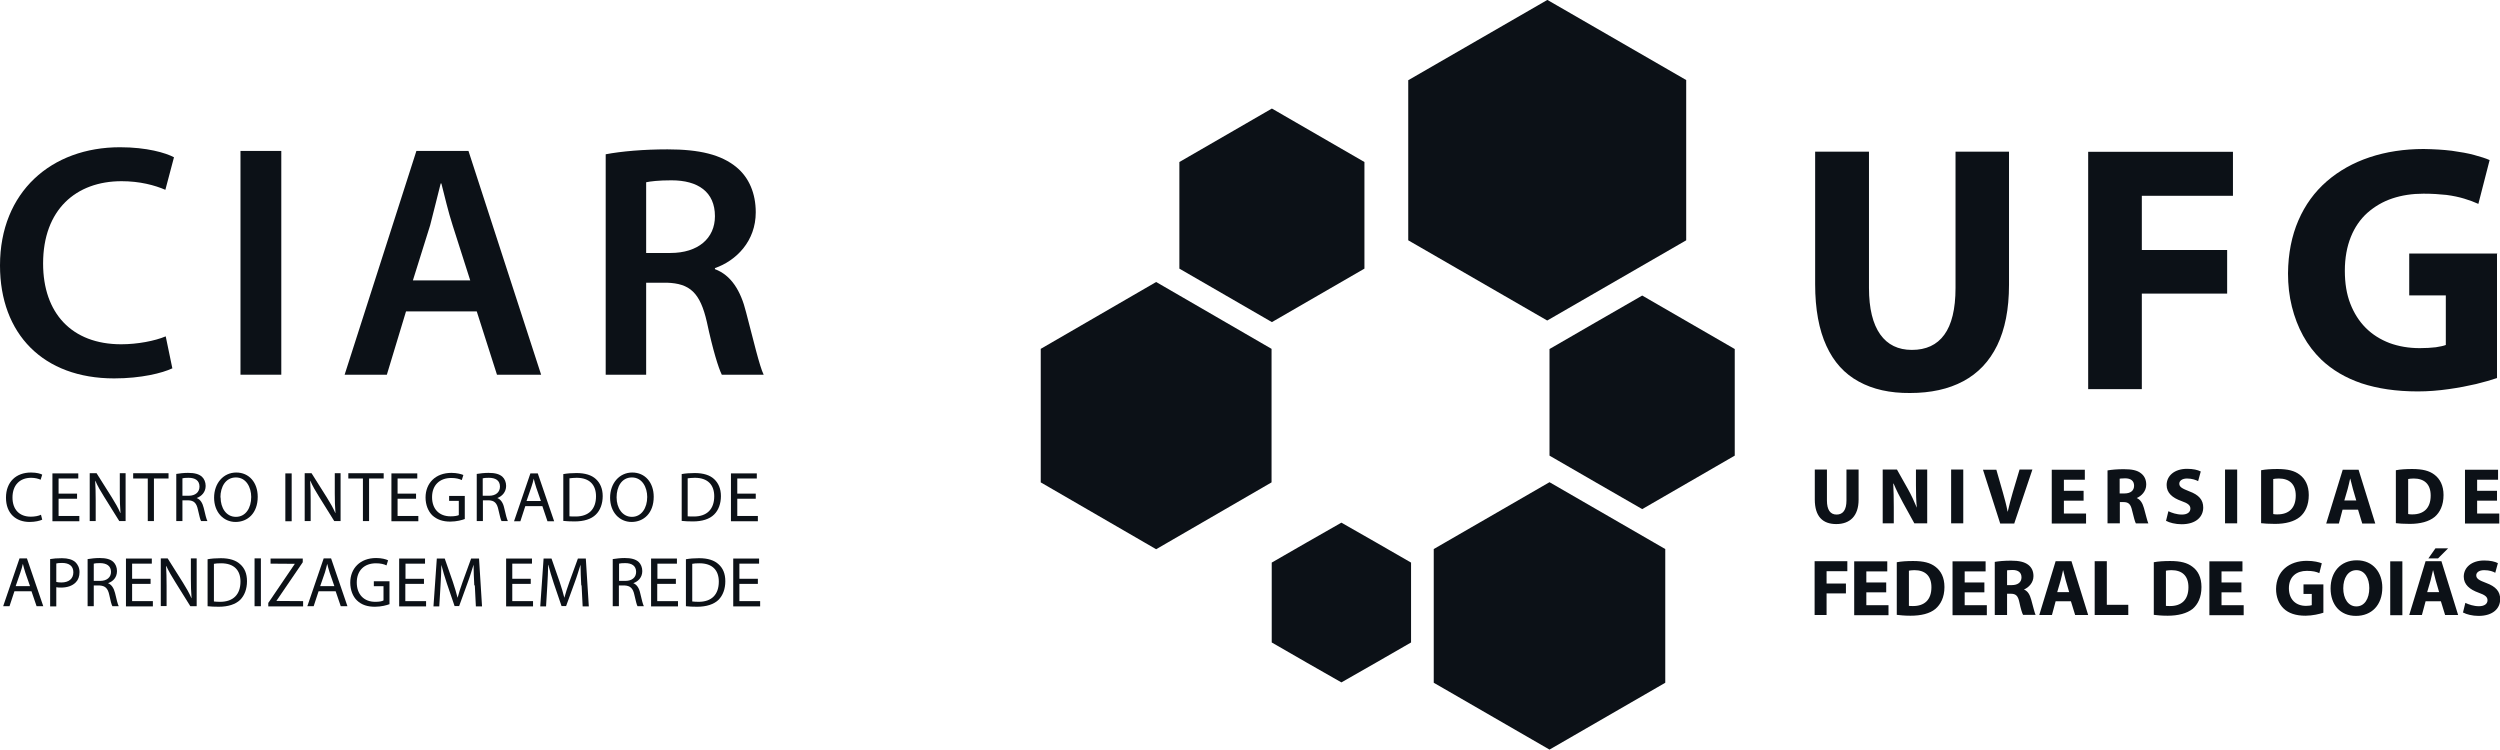 <?xml version="1.0" encoding="UTF-8"?>
<svg id="Camada_1" xmlns="http://www.w3.org/2000/svg" version="1.1" viewBox="0 0 142.11 42.61">
  <!-- Generator: Adobe Illustrator 29.6.1, SVG Export Plug-In . SVG Version: 2.1.1 Build 9)  -->
  <defs>
    <style>
      .st0, .st1 {
        fill: #0c1117;
      }

      .st1 {
        fill-rule: evenodd;
      }
    </style>
  </defs>
  <g>
    <g>
      <path class="st0" d="M9.79,20.94c-.55.26-1.75.57-3.3.57-4.04,0-6.49-2.53-6.49-6.42,0-4.19,2.93-6.72,6.82-6.72,1.53,0,2.6.32,3.07.57l-.49,1.85c-.6-.26-1.45-.49-2.49-.49-2.59,0-4.46,1.62-4.46,4.68,0,2.81,1.62,4.59,4.44,4.59.93,0,1.91-.19,2.53-.45l.38,1.83Z"/>
      <path class="st0" d="M15.99,8.58v12.72h-2.32v-12.72h2.32Z"/>
      <path class="st0" d="M23.08,17.7l-1.09,3.6h-2.4l4.08-12.72h2.96l4.13,12.72h-2.51l-1.15-3.6h-4.02ZM26.73,15.94l-1-3.13c-.25-.77-.45-1.64-.64-2.38h-.04c-.19.74-.4,1.62-.6,2.38l-.98,3.13h3.27Z"/>
      <path class="st0" d="M34.43,8.77c.89-.17,2.17-.28,3.51-.28,1.83,0,3.06.3,3.93,1.02.7.58,1.09,1.47,1.09,2.56,0,1.64-1.11,2.75-2.32,3.17v.06c.92.34,1.47,1.23,1.77,2.45.42,1.59.76,3.06,1,3.55h-2.38c-.19-.38-.51-1.41-.85-3-.38-1.66-.96-2.19-2.28-2.23h-1.17v5.23h-2.3v-12.53ZM36.73,14.38h1.38c1.57,0,2.53-.83,2.53-2.09,0-1.38-.96-2.04-2.47-2.04-.74,0-1.21.06-1.44.11v4.02Z"/>
    </g>
    <g>
      <path class="st0" d="M2.4,29.54c-.13.06-.39.13-.72.13-.77,0-1.34-.48-1.34-1.38s.58-1.43,1.42-1.43c.33,0,.55.07.64.12l-.09.29c-.13-.06-.32-.11-.54-.11-.64,0-1.06.41-1.06,1.12,0,.67.38,1.09,1.04,1.09.22,0,.44-.04.58-.11l.07.28Z"/>
      <path class="st0" d="M4.38,28.35h-1.05v.98h1.18v.3h-1.53v-2.72h1.47v.29h-1.12v.86h1.05v.29Z"/>
      <path class="st0" d="M5.1,29.62v-2.72h.39l.87,1.38c.2.32.36.6.48.88h.01c-.03-.36-.04-.7-.04-1.12v-1.14h.33v2.72h-.36l-.86-1.38c-.19-.3-.37-.61-.5-.91h-.01c.02.35.03.67.03,1.13v1.16h-.33Z"/>
      <path class="st0" d="M8.4,27.2h-.83v-.3h2.01v.3h-.83v2.42h-.35v-2.42Z"/>
      <path class="st0" d="M10.02,26.94c.18-.03.43-.06.67-.06.38,0,.62.07.79.22.13.12.21.31.21.52,0,.35-.23.59-.51.69h0c.21.08.33.28.4.56.09.38.15.64.21.75h-.36c-.05-.08-.1-.31-.18-.65-.08-.38-.23-.52-.55-.53h-.33v1.18h-.35v-2.68ZM10.37,28.18h.36c.38,0,.61-.21.61-.52,0-.35-.25-.5-.62-.5-.17,0-.29.01-.35.03v.99Z"/>
      <path class="st0" d="M14.65,28.24c0,.93-.57,1.43-1.26,1.43s-1.22-.56-1.22-1.38.53-1.43,1.26-1.43,1.22.57,1.22,1.38ZM12.54,28.28c0,.58.31,1.1.87,1.1s.87-.51.87-1.13c0-.54-.28-1.11-.87-1.11s-.88.54-.88,1.13Z"/>
      <path class="st0" d="M16.58,26.91v2.72h-.36v-2.72h.36Z"/>
      <path class="st0" d="M17.32,29.62v-2.72h.39l.87,1.38c.2.32.36.6.48.88h.01c-.03-.36-.04-.7-.04-1.12v-1.14h.33v2.72h-.36l-.86-1.38c-.19-.3-.37-.61-.5-.91h-.01c.02.35.03.67.03,1.13v1.16h-.33Z"/>
      <path class="st0" d="M20.63,27.2h-.83v-.3h2.01v.3h-.83v2.42h-.35v-2.42Z"/>
      <path class="st0" d="M23.65,28.35h-1.05v.98h1.18v.3h-1.53v-2.72h1.47v.29h-1.12v.86h1.05v.29Z"/>
      <path class="st0" d="M26.43,29.5c-.16.06-.47.15-.84.15-.41,0-.75-.11-1.02-.36-.23-.23-.38-.59-.38-1.01,0-.81.56-1.4,1.47-1.4.31,0,.56.07.68.12l-.09.29c-.14-.07-.33-.12-.6-.12-.66,0-1.09.41-1.09,1.09s.41,1.09,1.05,1.09c.23,0,.39-.03.47-.07v-.81h-.55v-.28h.89v1.31Z"/>
      <path class="st0" d="M27.1,26.94c.18-.03.44-.06.67-.06.38,0,.62.07.79.22.13.12.21.31.21.52,0,.35-.23.59-.5.69h0c.2.08.33.28.39.56.09.38.15.64.21.75h-.36c-.05-.08-.1-.31-.18-.65-.08-.38-.23-.52-.55-.53h-.33v1.18h-.35v-2.68ZM27.45,28.18h.36c.38,0,.61-.21.61-.52,0-.35-.25-.5-.63-.5-.17,0-.29.01-.35.03v.99Z"/>
      <path class="st0" d="M29.86,28.77l-.28.86h-.36l.93-2.72h.42l.93,2.72h-.38l-.29-.86h-.96ZM30.75,28.49l-.27-.78c-.06-.18-.1-.34-.14-.5h0c-.04.16-.08.33-.14.49l-.27.78h.82Z"/>
      <path class="st0" d="M32.02,26.95c.22-.04.47-.06.75-.06.5,0,.86.12,1.1.34.24.22.39.54.39.97s-.14.81-.39,1.05c-.26.26-.68.39-1.21.39-.25,0-.46-.01-.64-.03v-2.67ZM32.37,29.35c.09.01.22.01.35.01.75,0,1.16-.42,1.16-1.15,0-.64-.36-1.05-1.1-1.05-.18,0-.32.02-.41.03v2.15Z"/>
      <path class="st0" d="M37.16,28.24c0,.93-.57,1.43-1.26,1.43s-1.22-.56-1.22-1.38.53-1.43,1.26-1.43,1.22.57,1.22,1.38ZM35.05,28.28c0,.58.32,1.1.87,1.1s.87-.51.87-1.13c0-.54-.28-1.11-.87-1.11s-.87.54-.87,1.13Z"/>
      <path class="st0" d="M38.74,26.95c.21-.04.47-.06.75-.06.5,0,.86.12,1.1.34.24.22.39.54.39.97s-.14.81-.39,1.05c-.26.26-.68.39-1.2.39-.26,0-.46-.01-.64-.03v-2.67ZM39.09,29.35c.09.01.22.01.35.01.75,0,1.16-.42,1.16-1.15,0-.64-.36-1.05-1.1-1.05-.18,0-.32.02-.41.03v2.15Z"/>
      <path class="st0" d="M42.96,28.35h-1.05v.98h1.17v.3h-1.53v-2.72h1.47v.29h-1.11v.86h1.05v.29Z"/>
      <path class="st0" d="M.82,33.61l-.28.85H.18l.93-2.72h.42l.93,2.72h-.38l-.29-.85h-.96ZM1.71,33.33l-.27-.78c-.06-.18-.1-.34-.14-.5h0c-.04.16-.08.33-.14.49l-.27.78h.82Z"/>
      <path class="st0" d="M2.85,31.78c.17-.03.39-.05.67-.05.35,0,.6.08.76.22.14.13.24.33.24.57s-.07.44-.21.58c-.19.2-.49.3-.83.3-.1,0-.2,0-.28-.02v1.09h-.35v-2.69ZM3.2,33.08c.08.02.17.03.29.03.42,0,.68-.21.68-.58s-.26-.53-.64-.53c-.15,0-.27.01-.33.03v1.05Z"/>
      <path class="st0" d="M4.99,31.78c.18-.03.43-.06.67-.06.37,0,.62.07.78.22.13.12.21.31.21.52,0,.36-.22.59-.51.69h0c.2.08.33.28.4.56.09.38.15.64.21.75h-.36c-.05-.08-.11-.31-.18-.65-.08-.37-.23-.51-.55-.53h-.33v1.18h-.35v-2.68ZM5.34,33.02h.36c.37,0,.61-.2.61-.51,0-.35-.26-.5-.63-.5-.17,0-.29.01-.35.03v.99Z"/>
      <path class="st0" d="M8.56,33.19h-1.05v.98h1.18v.3h-1.53v-2.72h1.47v.29h-1.12v.86h1.05v.29Z"/>
      <path class="st0" d="M9.14,34.46v-2.72h.39l.87,1.38c.2.32.36.6.48.88h.01c-.03-.37-.04-.7-.04-1.12v-1.14h.33v2.72h-.36l-.86-1.38c-.19-.3-.37-.61-.51-.91h-.01c.02.35.03.67.03,1.12v1.16h-.33Z"/>
      <path class="st0" d="M11.8,31.79c.21-.04.47-.06.75-.06.5,0,.86.12,1.1.34.25.22.39.53.39.97s-.14.81-.39,1.06c-.26.25-.68.39-1.21.39-.26,0-.46-.01-.64-.03v-2.67ZM12.15,34.19c.09.01.22.02.36.02.75,0,1.16-.42,1.16-1.15,0-.64-.36-1.04-1.1-1.04-.18,0-.32.01-.41.03v2.15Z"/>
      <path class="st0" d="M14.83,31.74v2.72h-.36v-2.72h.36Z"/>
      <path class="st0" d="M15.26,34.26l1.5-2.21h0s-1.38-.01-1.38-.01v-.29h1.83v.21l-1.5,2.2h0s1.52.01,1.52.01v.3h-1.98v-.21Z"/>
      <path class="st0" d="M18.11,33.61l-.28.85h-.36l.93-2.72h.42l.93,2.72h-.38l-.29-.85h-.96ZM19.01,33.33l-.27-.78c-.06-.18-.1-.34-.14-.5h0c-.04.16-.08.33-.13.49l-.27.78h.82Z"/>
      <path class="st0" d="M22.15,34.34c-.16.06-.47.15-.84.15-.41,0-.75-.1-1.02-.36-.23-.22-.38-.59-.38-1.01,0-.81.56-1.4,1.47-1.4.32,0,.56.07.68.13l-.09.29c-.14-.07-.33-.12-.6-.12-.66,0-1.09.41-1.09,1.09s.41,1.1,1.05,1.1c.23,0,.39-.03.47-.08v-.81h-.55v-.28h.89v1.31Z"/>
      <path class="st0" d="M24.09,33.19h-1.05v.98h1.18v.3h-1.53v-2.72h1.47v.29h-1.11v.86h1.05v.29Z"/>
      <path class="st0" d="M26.96,33.27c-.02-.38-.04-.84-.04-1.17h0c-.1.31-.2.66-.34,1.03l-.48,1.32h-.26l-.44-1.29c-.13-.39-.23-.73-.31-1.05h0c0,.34-.03.79-.05,1.2l-.07,1.16h-.33l.19-2.72h.45l.46,1.32c.11.33.2.63.27.91h0c.07-.27.17-.57.29-.91l.48-1.32h.45l.17,2.72h-.35l-.06-1.19Z"/>
      <path class="st0" d="M30.17,33.19h-1.05v.98h1.18v.3h-1.53v-2.72h1.47v.29h-1.12v.86h1.05v.29Z"/>
      <path class="st0" d="M33.04,33.27c-.02-.38-.04-.84-.04-1.17h0c-.1.31-.2.66-.34,1.03l-.48,1.32h-.26l-.44-1.29c-.13-.39-.23-.73-.31-1.05h-.01c0,.34-.03.79-.05,1.2l-.07,1.16h-.33l.19-2.72h.45l.46,1.32c.11.33.2.63.27.91h0c.07-.27.17-.57.29-.91l.48-1.32h.45l.17,2.72h-.35l-.06-1.19Z"/>
      <path class="st0" d="M34.84,31.78c.18-.03.44-.06.67-.06.37,0,.62.07.79.22.13.12.21.31.21.52,0,.36-.23.59-.51.69h0c.2.08.33.28.39.56.09.38.15.64.21.75h-.36c-.05-.08-.1-.31-.18-.65-.08-.37-.23-.51-.55-.53h-.33v1.18h-.35v-2.68ZM35.19,33.02h.36c.38,0,.61-.2.61-.51,0-.35-.25-.5-.62-.5-.17,0-.29.01-.35.03v.99Z"/>
      <path class="st0" d="M38.41,33.19h-1.05v.98h1.18v.3h-1.53v-2.72h1.47v.29h-1.11v.86h1.05v.29Z"/>
      <path class="st0" d="M38.99,31.79c.21-.04.47-.06.75-.06.5,0,.86.12,1.1.34.25.22.39.53.39.97s-.14.81-.39,1.06c-.26.25-.68.39-1.21.39-.25,0-.46-.01-.64-.03v-2.67ZM39.35,34.19c.09.01.22.02.36.02.75,0,1.15-.42,1.15-1.15,0-.64-.36-1.04-1.1-1.04-.18,0-.32.01-.41.03v2.15Z"/>
      <path class="st0" d="M43.08,33.19h-1.05v.98h1.18v.3h-1.53v-2.72h1.47v.29h-1.12v.86h1.05v.29Z"/>
    </g>
  </g>
  <path class="st1" d="M65.72,16.03l3.28,1.9,3.28,1.9v7.59l-3.28,1.9-3.28,1.9-3.28-1.9-3.28-1.9v-7.59l3.28-1.9,3.28-1.9h0ZM72.3,6.17l-2.63,1.52-2.63,1.52v6.06l2.63,1.52,2.63,1.52,2.63-1.52,2.63-1.52v-6.06l-2.63-1.52-2.63-1.52h0ZM76.25,29.71l1.98,1.13,1.98,1.14v4.54l-1.98,1.14-1.98,1.13-1.98-1.13-1.98-1.14v-4.54l1.98-1.14,1.98-1.13h0ZM93.35,16.8l2.63,1.52,2.63,1.52v6.06l-2.63,1.52-2.63,1.52-2.64-1.52-2.63-1.52v-6.06l2.63-1.52,2.64-1.52h0ZM87.95,0l-3.95,2.28-3.95,2.28v9.1l3.95,2.28,3.95,2.28,3.95-2.28,3.95-2.28V4.55l-3.95-2.28-3.95-2.28h0ZM88.08,27.41l-3.29,1.9-3.29,1.9v7.6l3.29,1.9,3.29,1.9,3.29-1.9,3.29-1.9v-7.6l-3.29-1.9-3.29-1.9Z"/>
  <path class="st0" d="M103.18,8.62v7.53c0,1.43.22,2.6.64,3.51.42.92,1.03,1.59,1.84,2.03.8.44,1.77.66,2.91.65,1.18,0,2.19-.22,3.03-.67.84-.45,1.48-1.12,1.93-2.04.44-.91.67-2.05.67-3.44v-7.57h-3.04v7.75c0,1.2-.22,2.09-.64,2.66-.42.58-1.04.86-1.84.86-.78,0-1.38-.29-1.8-.88-.42-.59-.64-1.47-.64-2.64v-7.75h-3.04ZM118.71,22.12h3.04v-5.43h4.85v-2.48h-4.85v-3.08h5.18v-2.5h-8.23v13.5h0ZM141.98,14.41h-5.03v2.38h2.08v2.82c-.12.05-.32.09-.57.13-.26.03-.56.05-.91.05-.63,0-1.2-.1-1.72-.29-.52-.2-.97-.48-1.35-.86-.38-.38-.67-.84-.88-1.38-.21-.54-.31-1.16-.31-1.87,0-.73.12-1.37.34-1.92.22-.55.54-1.01.94-1.37.41-.36.88-.64,1.42-.82.54-.18,1.13-.27,1.77-.27.49,0,.93.03,1.3.07.38.05.71.12,1.01.21.3.09.57.19.81.3l.64-2.49c-.22-.1-.51-.19-.88-.29-.36-.1-.78-.17-1.27-.24-.48-.06-1.02-.09-1.6-.1-1.11,0-2.14.16-3.07.47-.93.31-1.75.77-2.44,1.37-.69.6-1.23,1.34-1.61,2.22-.38.88-.58,1.88-.59,3.01,0,.66.07,1.29.22,1.89.15.6.36,1.15.64,1.66.28.51.63.96,1.03,1.35.62.59,1.38,1.04,2.29,1.35.91.3,1.97.46,3.2.46.6,0,1.19-.05,1.75-.13.57-.08,1.09-.18,1.56-.29.48-.12.87-.23,1.19-.34v-7.09Z"/>
  <g>
    <path class="st1" d="M103.16,26.69v1.7c0,.97.45,1.4,1.22,1.4s1.27-.45,1.27-1.39v-1.71h-.69v1.76c0,.54-.2.8-.56.8s-.55-.27-.55-.8v-1.76h-.69ZM107.65,29.75v-.92c0-.5-.01-.93-.03-1.34h.02c.15.36.35.75.53,1.08l.65,1.18h.73v-3.06h-.64v.89c0,.46.01.88.05,1.28h0c-.14-.34-.32-.73-.5-1.05l-.63-1.12h-.81v3.06h.64ZM110.91,26.69v3.06h.69v-3.06h-.69ZM114.5,29.75l1.03-3.06h-.73l-.39,1.31c-.1.35-.2.71-.28,1.08h-.01c-.07-.38-.17-.73-.27-1.09l-.37-1.29h-.76l.98,3.06h.81ZM118.44,27.9h-1.12v-.63h1.19v-.57h-1.88v3.06h1.95v-.57h-1.26v-.73h1.12v-.56h0ZM119.81,29.75h.69v-1.21h.2c.29,0,.42.11.5.49.09.38.16.63.21.72h.71c-.06-.12-.15-.52-.25-.87-.08-.28-.2-.48-.41-.57h0c.26-.11.54-.38.54-.76,0-.28-.1-.49-.29-.64-.22-.18-.53-.24-.99-.24-.37,0-.7.03-.92.07v3.01h0ZM120.49,27.21s.14-.02.31-.02c.32,0,.51.14.51.42s-.2.44-.55.44h-.27v-.83h0ZM123.14,29.61c.17.1.52.19.87.19.84,0,1.23-.44,1.23-.95,0-.44-.25-.72-.79-.92-.4-.16-.57-.24-.57-.44,0-.15.15-.29.44-.29s.52.09.63.15l.15-.55c-.18-.09-.43-.15-.78-.15-.72,0-1.16.4-1.16.92,0,.45.33.73.84.91.37.13.51.24.51.43,0,.2-.17.34-.48.34-.3,0-.58-.1-.77-.19l-.14.57h0ZM126.48,26.69v3.06h.69v-3.06h-.69ZM128.53,29.74c.17.02.43.04.79.04.6,0,1.09-.13,1.42-.4.29-.25.5-.65.5-1.24,0-.54-.2-.92-.52-1.16-.29-.22-.67-.32-1.26-.32-.34,0-.68.02-.93.07v3h0ZM129.22,27.23c.06-.01.16-.03.31-.03.6,0,.97.31.97.97,0,.73-.41,1.07-1.04,1.07-.08,0-.18,0-.24-.02v-2h0ZM134.04,28.97l.24.79h.74l-.95-3.06h-.9l-.94,3.06h.72l.21-.79h.88ZM133.26,28.45l.19-.65c.05-.18.1-.41.14-.59h.01c.04.18.1.41.15.59l.19.65h-.68ZM136.2,29.74c.17.02.43.04.78.04.6,0,1.09-.13,1.42-.4.29-.25.5-.65.5-1.24,0-.54-.2-.92-.52-1.16-.29-.22-.67-.32-1.26-.32-.34,0-.68.02-.93.07v3h0ZM136.89,27.23c.06-.01.16-.03.31-.03.6,0,.97.31.97.97,0,.73-.41,1.07-1.04,1.07-.08,0-.18,0-.24-.02v-2h0ZM141.94,27.9h-1.13v-.63h1.19v-.57h-1.88v3.06h1.95v-.57h-1.26v-.73h1.13v-.56Z"/>
    <path class="st1" d="M103.14,34.96h.69v-1.23h1.1v-.56h-1.1v-.7h1.18v-.57h-1.86v3.06h0ZM107.22,33.11h-1.13v-.63h1.19v-.57h-1.88v3.06h1.95v-.57h-1.26v-.73h1.13v-.56h0ZM107.82,34.95c.17.02.43.05.78.05.6,0,1.1-.12,1.42-.39.29-.25.51-.65.51-1.24,0-.55-.2-.92-.52-1.16-.29-.22-.67-.32-1.26-.32-.35,0-.68.02-.93.07v3h0ZM108.51,32.44c.06-.01.16-.03.31-.03.6,0,.97.31.97.97,0,.73-.41,1.07-1.04,1.07-.08,0-.18,0-.24-.01v-2h0ZM112.8,33.11h-1.12v-.63h1.19v-.57h-1.88v3.06h1.95v-.57h-1.26v-.73h1.12v-.56h0ZM113.4,34.96h.69v-1.21h.2c.29,0,.42.1.5.49.08.38.16.63.21.71h.71c-.06-.12-.15-.52-.25-.87-.08-.28-.19-.48-.41-.57h0c.26-.11.54-.38.54-.76,0-.28-.1-.49-.29-.64-.22-.17-.53-.24-.99-.24-.37,0-.7.03-.92.07v3.01h0ZM114.09,32.42s.14-.02.31-.02c.32,0,.51.14.51.42s-.21.44-.55.44h-.27v-.83h0ZM117.72,34.18l.24.78h.74l-.95-3.06h-.9l-.93,3.06h.72l.21-.78h.88ZM116.94,33.66l.19-.65c.05-.18.1-.41.14-.59h.01c.05.18.1.41.15.59l.19.65h-.68ZM119.07,34.96h1.91v-.58h-1.22v-2.48h-.69v3.06h0ZM122.43,34.95c.17.02.43.05.79.05.6,0,1.09-.13,1.42-.39.29-.25.5-.65.5-1.24,0-.55-.2-.93-.52-1.16-.29-.22-.67-.32-1.26-.32-.34,0-.68.02-.93.07v3h0ZM123.12,32.44c.06-.01.16-.03.31-.03.6,0,.97.31.97.97,0,.73-.41,1.07-1.04,1.07-.08,0-.18,0-.24-.01v-2h0ZM127.41,33.11h-1.13v-.63h1.19v-.57h-1.88v3.06h1.95v-.57h-1.26v-.73h1.13v-.56h0ZM132.08,33.22h-1.14v.54h.47v.64c-.05.02-.18.04-.33.04-.57,0-.97-.36-.97-1,0-.67.44-.99,1.02-.99.33,0,.54.05.71.13l.14-.56c-.15-.06-.45-.14-.85-.14-1,0-1.74.58-1.75,1.6,0,.45.15.84.43,1.11.28.27.69.41,1.24.41.4,0,.81-.1,1.02-.17v-1.61h0ZM133.92,35.01c.89,0,1.5-.61,1.5-1.61,0-.84-.51-1.55-1.45-1.55s-1.49.68-1.49,1.6.54,1.56,1.44,1.56h0ZM133.94,34.47c-.46,0-.74-.45-.74-1.03s.27-1.03.75-1.03.73.47.73,1.02c0,.6-.27,1.04-.73,1.04h0ZM135.87,31.91v3.06h.69v-3.06h-.69ZM138.75,34.18l.24.78h.74l-.95-3.06h-.9l-.93,3.06h.72l.21-.78h.88ZM137.97,33.66l.19-.65c.04-.18.1-.41.14-.59h.01c.04.18.1.41.15.59l.19.65h-.68ZM138.44,31.17l-.4.57h.55l.57-.57h-.72ZM140.02,34.82c.17.1.52.19.87.19.84,0,1.23-.44,1.23-.95,0-.44-.25-.72-.79-.92-.4-.15-.57-.24-.57-.44,0-.15.15-.29.45-.29s.52.08.63.15l.15-.55c-.18-.09-.43-.15-.78-.15-.72,0-1.16.4-1.16.92,0,.45.34.73.84.91.37.13.51.24.51.43,0,.2-.17.34-.49.34-.29,0-.58-.1-.77-.19l-.14.57Z"/>
  </g>
</svg>